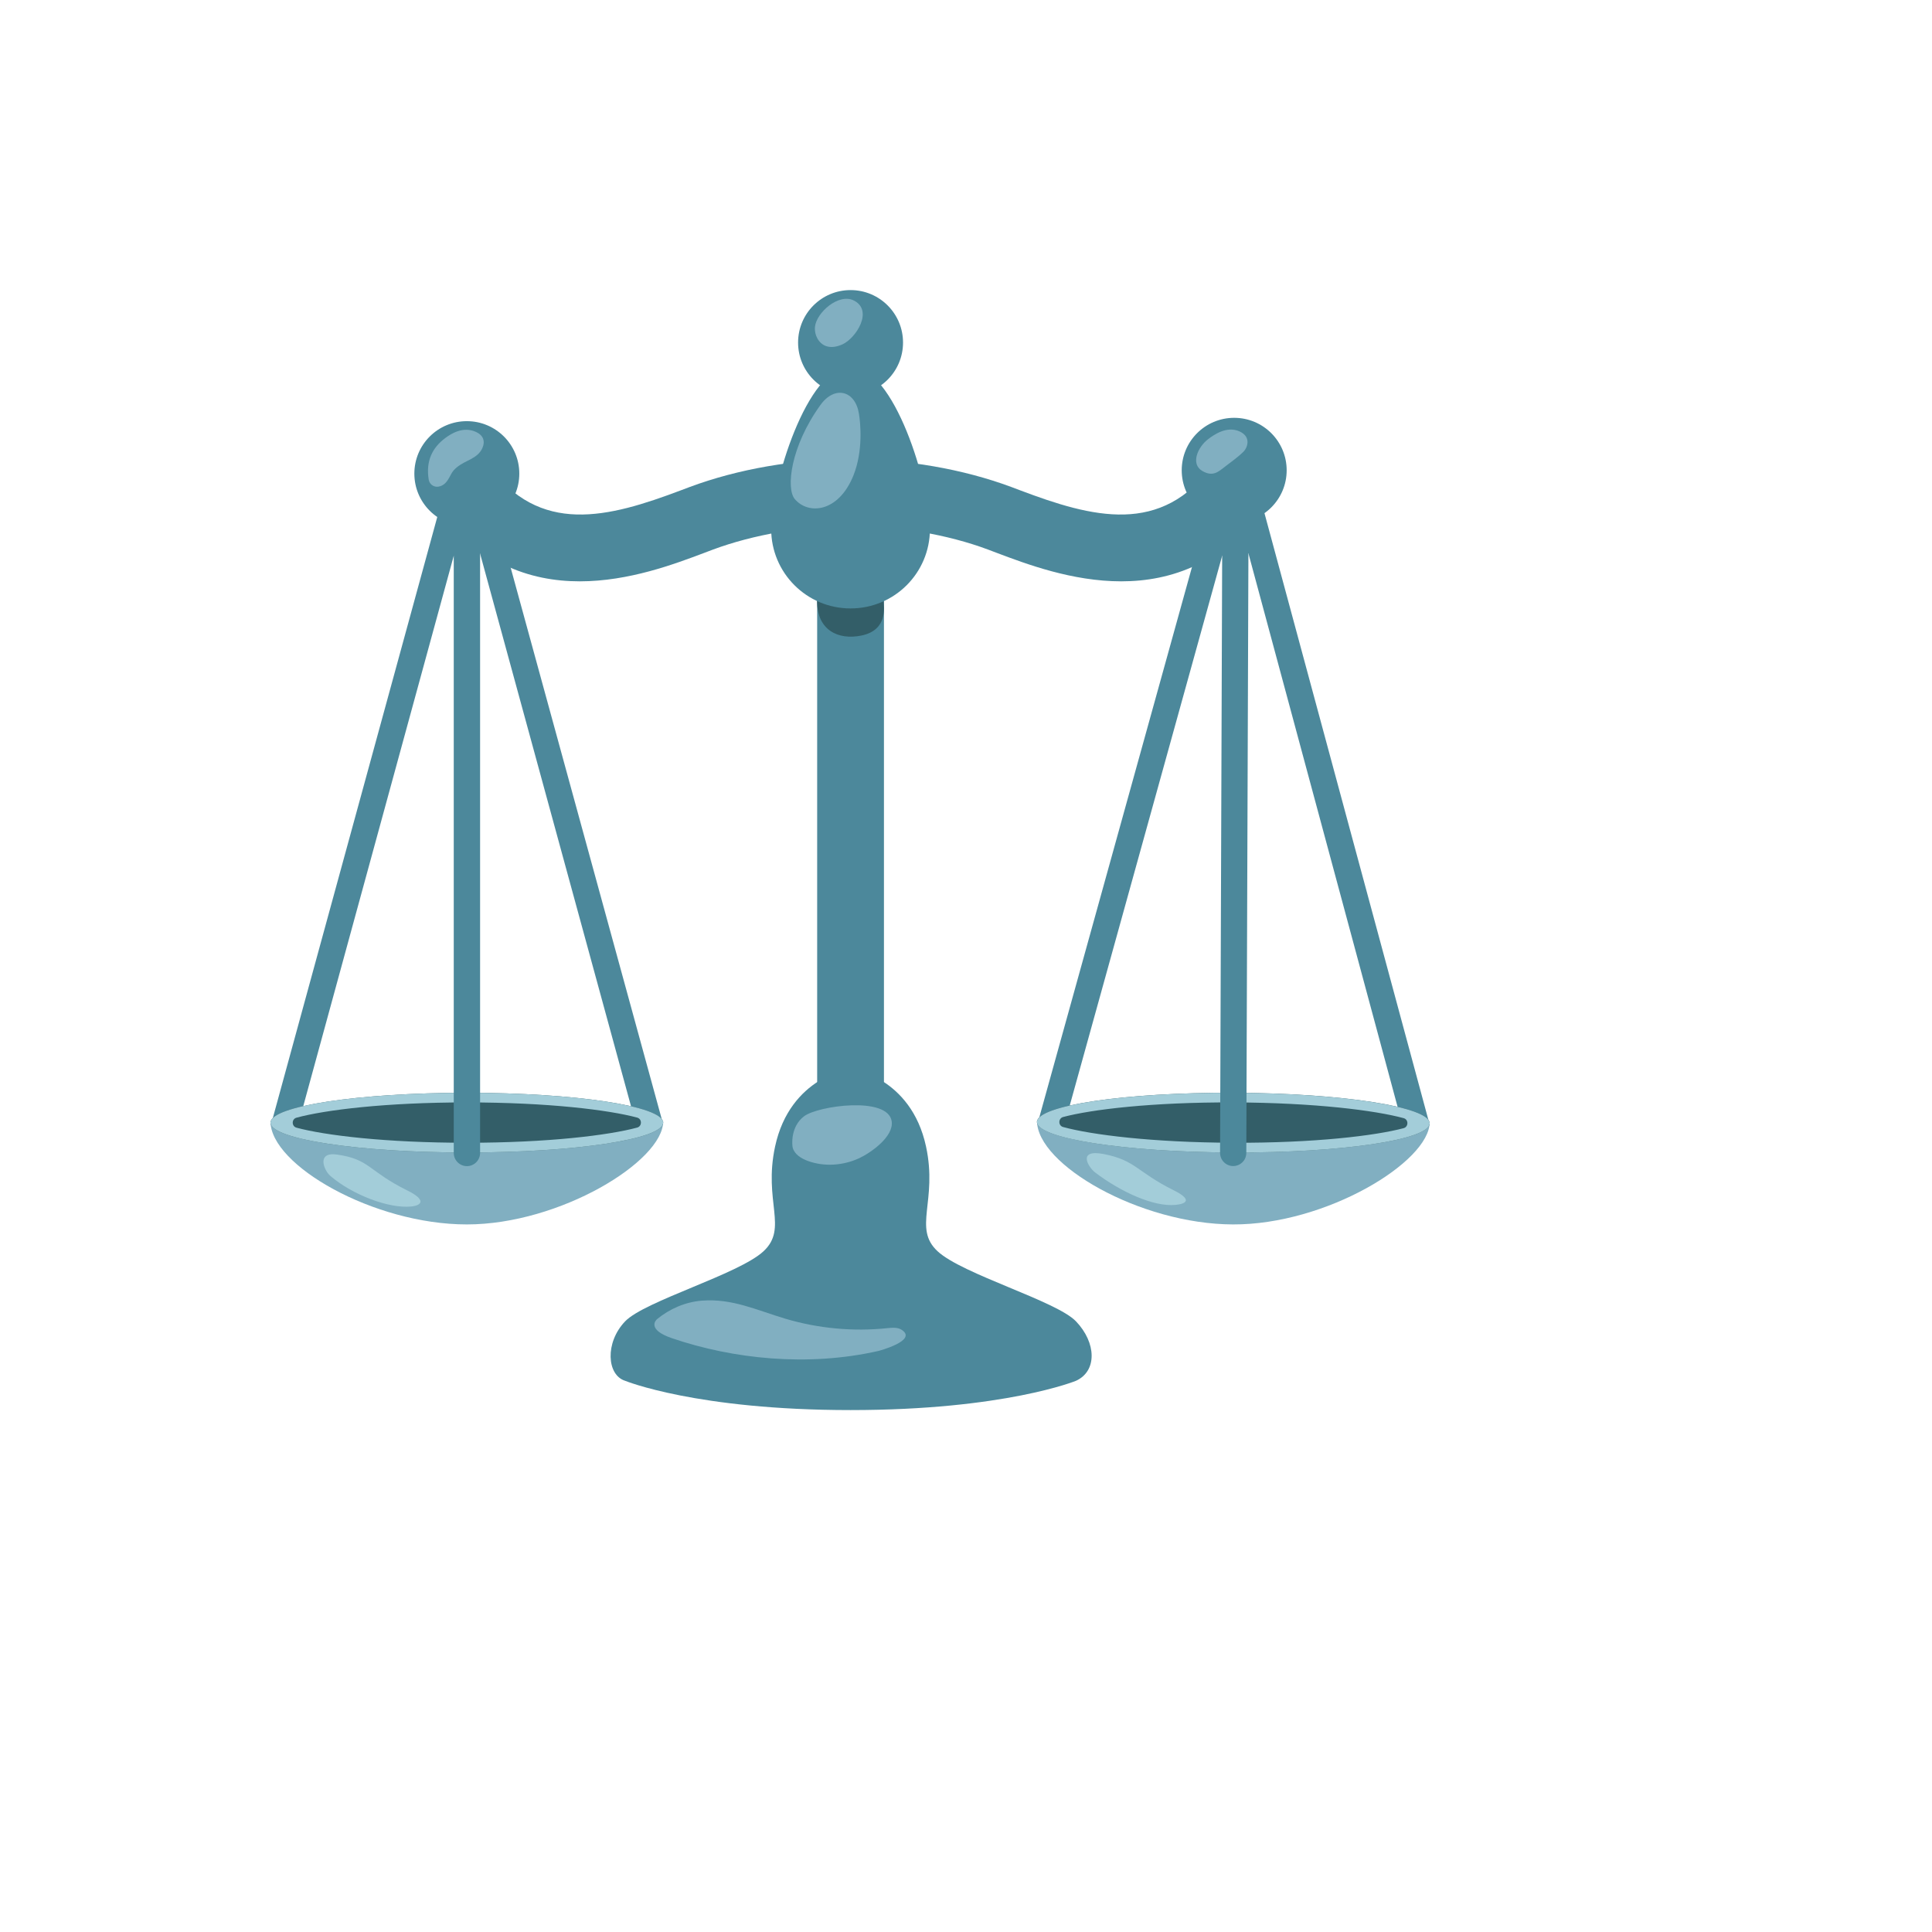 <svg xmlns="http://www.w3.org/2000/svg" version="1.1" xmlns:xlink="http://www.w3.org/1999/xlink" width="100%" height="100%" id="svgWorkerArea" viewBox="-25 -25 625 625" xmlns:idraw="https://idraw.muisca.co" style="background: white;"><defs id="defsdoc"><pattern id="patternBool" x="0" y="0" width="10" height="10" patternUnits="userSpaceOnUse" patternTransform="rotate(35)"><circle cx="5" cy="5" r="4" style="stroke: none;fill: #ff000070;"></circle></pattern></defs><g id="fileImp-761472655" class="cosito"><path id="pathImp-746931426" fill="#4c889b" class="grouped" d="M239.352 140.934C239.352 140.934 260.957 140.934 260.957 140.934 260.957 140.934 260.957 358.819 260.957 358.819 260.957 358.819 239.352 358.819 239.352 358.819 239.352 358.819 239.352 140.934 239.352 140.934"></path><path id="pathImp-687807445" fill="#4c889b" class="grouped" d="M337.716 163.062C353.858 163.062 371.111 157.26 385.092 137.755 385.092 137.755 367.531 125.163 367.531 125.163 350.802 148.464 328.364 142.446 304.938 133.589 304.938 133.589 302.16 132.54 302.16 132.54 286.574 126.737 268.086 123.528 250.154 123.528 250.154 123.528 250.154 145.131 250.154 145.131 265.37 145.131 281.605 147.909 294.63 152.785 294.63 152.785 297.315 153.803 297.315 153.803 306.975 157.445 321.821 163.062 337.716 163.062 337.716 163.062 337.716 163.062 337.716 163.062"></path><path id="pathImp-492506437" fill="#4c889b" class="grouped" d="M177.222 402.458C183.549 395.853 213.981 387.243 222.006 379.774 230.031 372.306 221.913 363.634 225.741 345.888 230.617 323.266 250.154 320.643 250.154 320.643 250.154 320.643 269.691 323.266 274.568 345.888 278.395 363.603 270.247 372.306 278.302 379.774 286.327 387.243 316.79 395.853 323.086 402.458 329.691 409.371 329.969 418.537 323.086 421.685 323.086 421.685 300 431.159 250.154 431.159 200.309 431.159 177.222 421.685 177.222 421.685 171.327 419.833 170.617 409.371 177.222 402.458 177.222 402.458 177.222 402.458 177.222 402.458"></path><path id="pathImp-595911543" fill="#335e68" class="grouped" d="M260.864 169.636C260.864 171.148 262.377 178.771 253.704 180.591 246.111 182.166 239.321 178.832 239.321 169.45 239.321 161.735 240.062 158.155 240.062 158.155 240.062 158.155 260.864 165.006 260.864 169.636 260.864 169.636 260.864 169.636 260.864 169.636"></path><path id="pathImp-687334810" fill="#4c889b" class="grouped" d="M275.833 146.15C275.833 131.984 264.352 93.561 250.154 93.561 235.957 93.561 224.475 131.984 224.475 146.15 224.475 160.315 235.957 171.827 250.154 171.827 264.352 171.827 275.833 160.346 275.833 146.15 275.833 146.15 275.833 146.15 275.833 146.15"></path><path id="circleImp-370739866" fill="#4c889b" class="grouped" d="M233.179 85.815C233.179 76.437 240.776 68.841 250.154 68.841 259.533 68.841 267.13 76.437 267.13 85.815 267.13 95.193 259.533 102.789 250.154 102.789 240.776 102.789 233.179 95.193 233.179 85.815 233.179 85.815 233.179 85.815 233.179 85.815"></path><path id="circleImp-30066843" fill="#4c889b" class="grouped" d="M357.284 127.139C357.284 117.761 364.88 110.165 374.259 110.165 383.638 110.165 391.235 117.761 391.235 127.139 391.235 136.517 383.638 144.113 374.259 144.113 364.88 144.113 357.284 136.517 357.284 127.139 357.284 127.139 357.284 127.139 357.284 127.139"></path><path id="pathImp-697849502" fill="#4c889b" class="grouped" d="M162.562 163.062C178.457 163.062 193.302 157.445 202.963 153.803 202.963 153.803 205.648 152.785 205.648 152.785 218.704 147.94 234.907 145.131 250.123 145.131 250.123 145.131 250.123 123.528 250.123 123.528 232.16 123.528 213.704 126.737 198.117 132.54 198.117 132.54 195.339 133.589 195.339 133.589 171.883 142.446 149.475 148.464 132.747 125.163 132.747 125.163 115.185 137.755 115.185 137.755 129.197 157.26 146.42 163.062 162.562 163.062 162.562 163.062 162.562 163.062 162.562 163.062"></path><path id="pathImp-973556077" fill="#81afc1" class="grouped" d="M235.123 336.105C230.679 339.469 231.204 345.425 231.451 346.32 232.068 348.48 234.228 349.777 236.296 350.548 241.667 352.523 247.778 352.06 252.932 349.684 256.667 347.956 264.228 342.678 263.457 337.71 262.191 329.531 239.599 332.71 235.123 336.105 235.123 336.105 235.123 336.105 235.123 336.105"></path><path id="pathImp-288168789" fill="#81afc1" class="grouped" d="M259.197 412.025C236.234 417.241 212.099 414.618 192.407 407.921 184.167 405.112 187.13 402.088 187.593 401.717 191.574 398.446 196.636 396.193 202.037 395.761 211.852 394.989 219.63 398.785 229.043 401.594 239.722 404.772 251.049 405.822 262.13 404.649 263.704 404.495 265.432 404.341 266.759 405.236 271.913 408.692 259.197 412.025 259.197 412.025 259.197 412.025 259.197 412.025 259.197 412.025"></path><path id="pathImp-346389521" fill="#81afc1" class="grouped" d="M247.531 86.401C245.864 87.142 243.951 87.574 242.222 86.957 239.784 86.092 238.395 83.315 238.642 80.753 239.105 76.093 246.327 69.766 251.204 72.204 257.654 75.445 251.913 84.426 247.531 86.401 247.531 86.401 247.531 86.401 247.531 86.401"></path><path id="pathImp-17549166" fill="#81afc1" class="grouped" d="M232.099 136.428C236.451 141.613 246.204 140.841 251.049 128.898 254.321 120.812 253.333 111.677 252.87 108.868 251.697 101.338 245.031 99.579 240.401 106.029 230.679 119.516 229.259 133.064 232.099 136.428 232.099 136.428 232.099 136.428 232.099 136.428"></path><path id="circleImp-342485075" fill="#4c889b" class="grouped" d="M120.432 129.361C120.432 126.275 122.932 123.775 126.019 123.775 129.105 123.775 131.605 126.275 131.605 129.361 131.605 132.447 129.105 134.947 126.019 134.947 122.932 134.947 120.432 132.447 120.432 129.361 120.432 129.361 120.432 129.361 120.432 129.361"></path><path id="pathImp-419493224" fill="#4c889b" class="grouped" d="M63.086 337.308C63.086 337.308 120.37 127.941 120.37 127.941 120.37 127.941 123.673 123.991 126.019 123.991 128.364 123.991 131.79 127.941 131.79 127.941 131.79 127.941 189.228 337.586 189.228 337.586 189.228 337.586 181.049 339.87 181.049 339.87 181.049 339.87 130.278 153.989 130.278 153.989 130.278 153.989 121.79 154.791 121.79 154.791 121.79 154.791 71.265 339.561 71.265 339.561 71.265 339.561 63.086 337.308 63.086 337.308 63.086 337.308 63.086 337.308 63.086 337.308"></path><path id="pathImp-914966802" fill="#81afc1" class="grouped" d="M189.537 337.771C189.537 337.771 62.5 337.771 62.5 337.771 62.5 351.937 95.895 371.102 126.019 371.102 156.142 371.102 189.537 350.641 189.537 337.771 189.537 337.771 189.537 337.771 189.537 337.771"></path><path id="ellipseImp-326190927" fill="#335e68" class="grouped" d="M62.5 338.173C62.5 332.836 90.925 328.513 126.019 328.513 161.112 328.513 189.537 332.836 189.537 338.173 189.537 343.51 161.112 347.832 126.019 347.832 90.925 347.832 62.5 343.51 62.5 338.173 62.5 338.173 62.5 338.173 62.5 338.173"></path><path id="pathImp-727089645" fill="#a3cdd9" class="grouped" d="M126.019 331.63C152.376 331.63 171.913 334.068 181.111 336.537 182.747 336.969 182.747 339.345 181.111 339.777 171.913 342.246 152.376 344.684 126.019 344.684 99.66 344.684 80.123 342.277 70.926 339.808 69.29 339.376 69.29 337 70.926 336.568 80.123 334.068 99.66 331.63 126.019 331.63M126.019 328.513C90.926 328.513 62.5 332.833 62.5 338.173 62.5 343.512 90.926 347.832 126.019 347.832 161.111 347.832 189.537 343.512 189.537 338.173 189.537 332.833 161.111 328.513 126.019 328.513 126.019 328.513 126.019 328.513 126.019 328.513"></path><path id="pathImp-182471844" fill="#a3cdd9" class="grouped" d="M106.821 360.146C112.778 363.078 111.667 364.93 108.025 365.3 100.802 366.041 88.951 361.504 81.852 355.394 79.784 353.603 77.253 347.493 84.105 348.511 94.722 350.054 93.951 353.758 106.821 360.146 106.821 360.146 106.821 360.146 106.821 360.146"></path><path id="pathImp-998601009" fill="#4c889b" class="grouped" d="M121.79 128.342C121.79 128.342 121.79 128.25 121.79 128.25 121.79 125.904 123.704 123.991 126.049 123.991 128.395 123.991 130.309 125.904 130.309 128.25 130.309 128.25 130.309 347.987 130.309 347.987 130.309 350.332 128.395 352.246 126.049 352.246 123.704 352.246 121.79 350.332 121.79 347.987 121.79 347.987 121.79 128.342 121.79 128.342 121.79 128.342 121.79 128.342 121.79 128.342"></path><path id="circleImp-117071247" fill="#4c889b" class="grouped" d="M109.043 128.219C109.043 118.841 116.64 111.245 126.019 111.245 135.397 111.245 142.994 118.841 142.994 128.219 142.994 137.597 135.397 145.193 126.019 145.193 116.64 145.193 109.043 137.597 109.043 128.219 109.043 128.219 109.043 128.219 109.043 128.219"></path><path id="pathImp-629594476" fill="#81afc1" class="grouped" d="M128.92 114.701C133.025 116.553 131.173 120.102 130.339 121.151 128.086 124.022 124.413 124.145 121.698 127.231 120.525 128.558 119.907 131.614 117.284 132.323 115.71 132.861 114.024 131.887 113.704 130.256 112.654 124.052 114.969 119.732 119.043 116.707 120.926 115.288 124.815 112.85 128.92 114.701 128.92 114.701 128.92 114.701 128.92 114.701"></path><path id="pathImp-829838894" fill="#4c889b" class="grouped" d="M311.049 337.062C311.049 337.062 369.074 127.91 369.074 127.91 369.074 127.91 372.407 123.96 374.753 123.96 377.099 123.96 380.525 127.941 380.525 127.941 380.525 127.941 437.222 337.802 437.222 337.802 437.222 337.802 429.012 340.086 429.012 340.086 429.012 340.086 378.858 153.989 378.858 153.989 378.858 153.989 370.37 154.791 370.37 154.791 370.37 154.791 319.197 339.345 319.197 339.345 319.197 339.345 311.049 337.062 311.049 337.062 311.049 337.062 311.049 337.062 311.049 337.062"></path><path id="pathImp-8933395" fill="#81afc1" class="grouped" d="M437.5 338.018C437.5 338.018 310.463 337.555 310.463 337.555 310.401 351.721 343.735 371.01 373.858 371.102 403.981 371.226 437.469 350.857 437.5 338.018 437.5 338.018 437.5 338.018 437.5 338.018"></path><path id="ellipseImp-883802796" fill="#335e68" class="grouped" d="M373.941 347.826C338.848 347.702 310.438 343.278 310.457 337.941 310.476 332.604 338.917 328.382 374.01 328.507 409.102 328.631 437.512 333.054 437.493 338.391 437.475 343.728 409.034 347.95 373.941 347.826 373.941 347.826 373.941 347.826 373.941 347.826"></path><path id="pathImp-894443752" fill="#a3cdd9" class="grouped" d="M374.012 331.63C400.37 331.722 419.907 334.222 429.074 336.722 430.71 337.154 430.679 339.531 429.074 339.962 419.877 342.401 400.339 344.777 373.981 344.684 347.623 344.592 328.086 342.092 318.92 339.592 317.284 339.16 317.315 336.784 318.92 336.352 328.086 333.914 347.654 331.537 374.012 331.63M374.012 328.513C338.92 328.389 310.463 332.617 310.463 337.957 310.432 343.296 338.858 347.709 373.951 347.832 409.043 347.956 437.5 343.728 437.5 338.389 437.531 333.08 409.105 328.636 374.012 328.513 374.012 328.513 374.012 328.513 374.012 328.513"></path><path id="pathImp-810655926" fill="#a3cdd9" class="grouped" d="M354.691 360.054C360.648 363.016 358.981 364.405 355.339 364.776 348.117 365.516 337.284 360.393 329.259 354.283 327.099 352.616 323.333 346.659 332.037 348.326 342.438 350.363 342.716 354.097 354.691 360.054 354.691 360.054 354.691 360.054 354.691 360.054"></path><path id="pathImp-17909429" fill="#4c889b" class="grouped" d="M370.463 128.311C370.463 128.311 370.463 128.219 370.463 128.219 370.475 124.952 374.019 122.923 376.842 124.567 378.152 125.33 378.956 126.734 378.95 128.25 378.95 128.25 378.95 128.404 378.95 128.404 378.95 128.404 378.179 347.987 378.179 347.987 378.167 351.253 374.623 353.282 371.8 351.639 370.49 350.876 369.686 349.472 369.691 347.956 369.691 347.956 370.463 128.311 370.463 128.311 370.463 128.311 370.463 128.311 370.463 128.311"></path><path id="pathImp-365331123" fill="#81afc1" class="grouped" d="M375.957 114.547C380.062 116.399 378.333 120.04 377.377 120.997 375.555 122.849 373.395 124.33 371.358 125.904 369.167 127.602 367.377 129.361 363.95 127.355 360.062 125.102 362.438 119.608 365.895 117.016 367.747 115.627 371.852 112.726 375.957 114.547 375.957 114.547 375.957 114.547 375.957 114.547"></path></g></svg>
